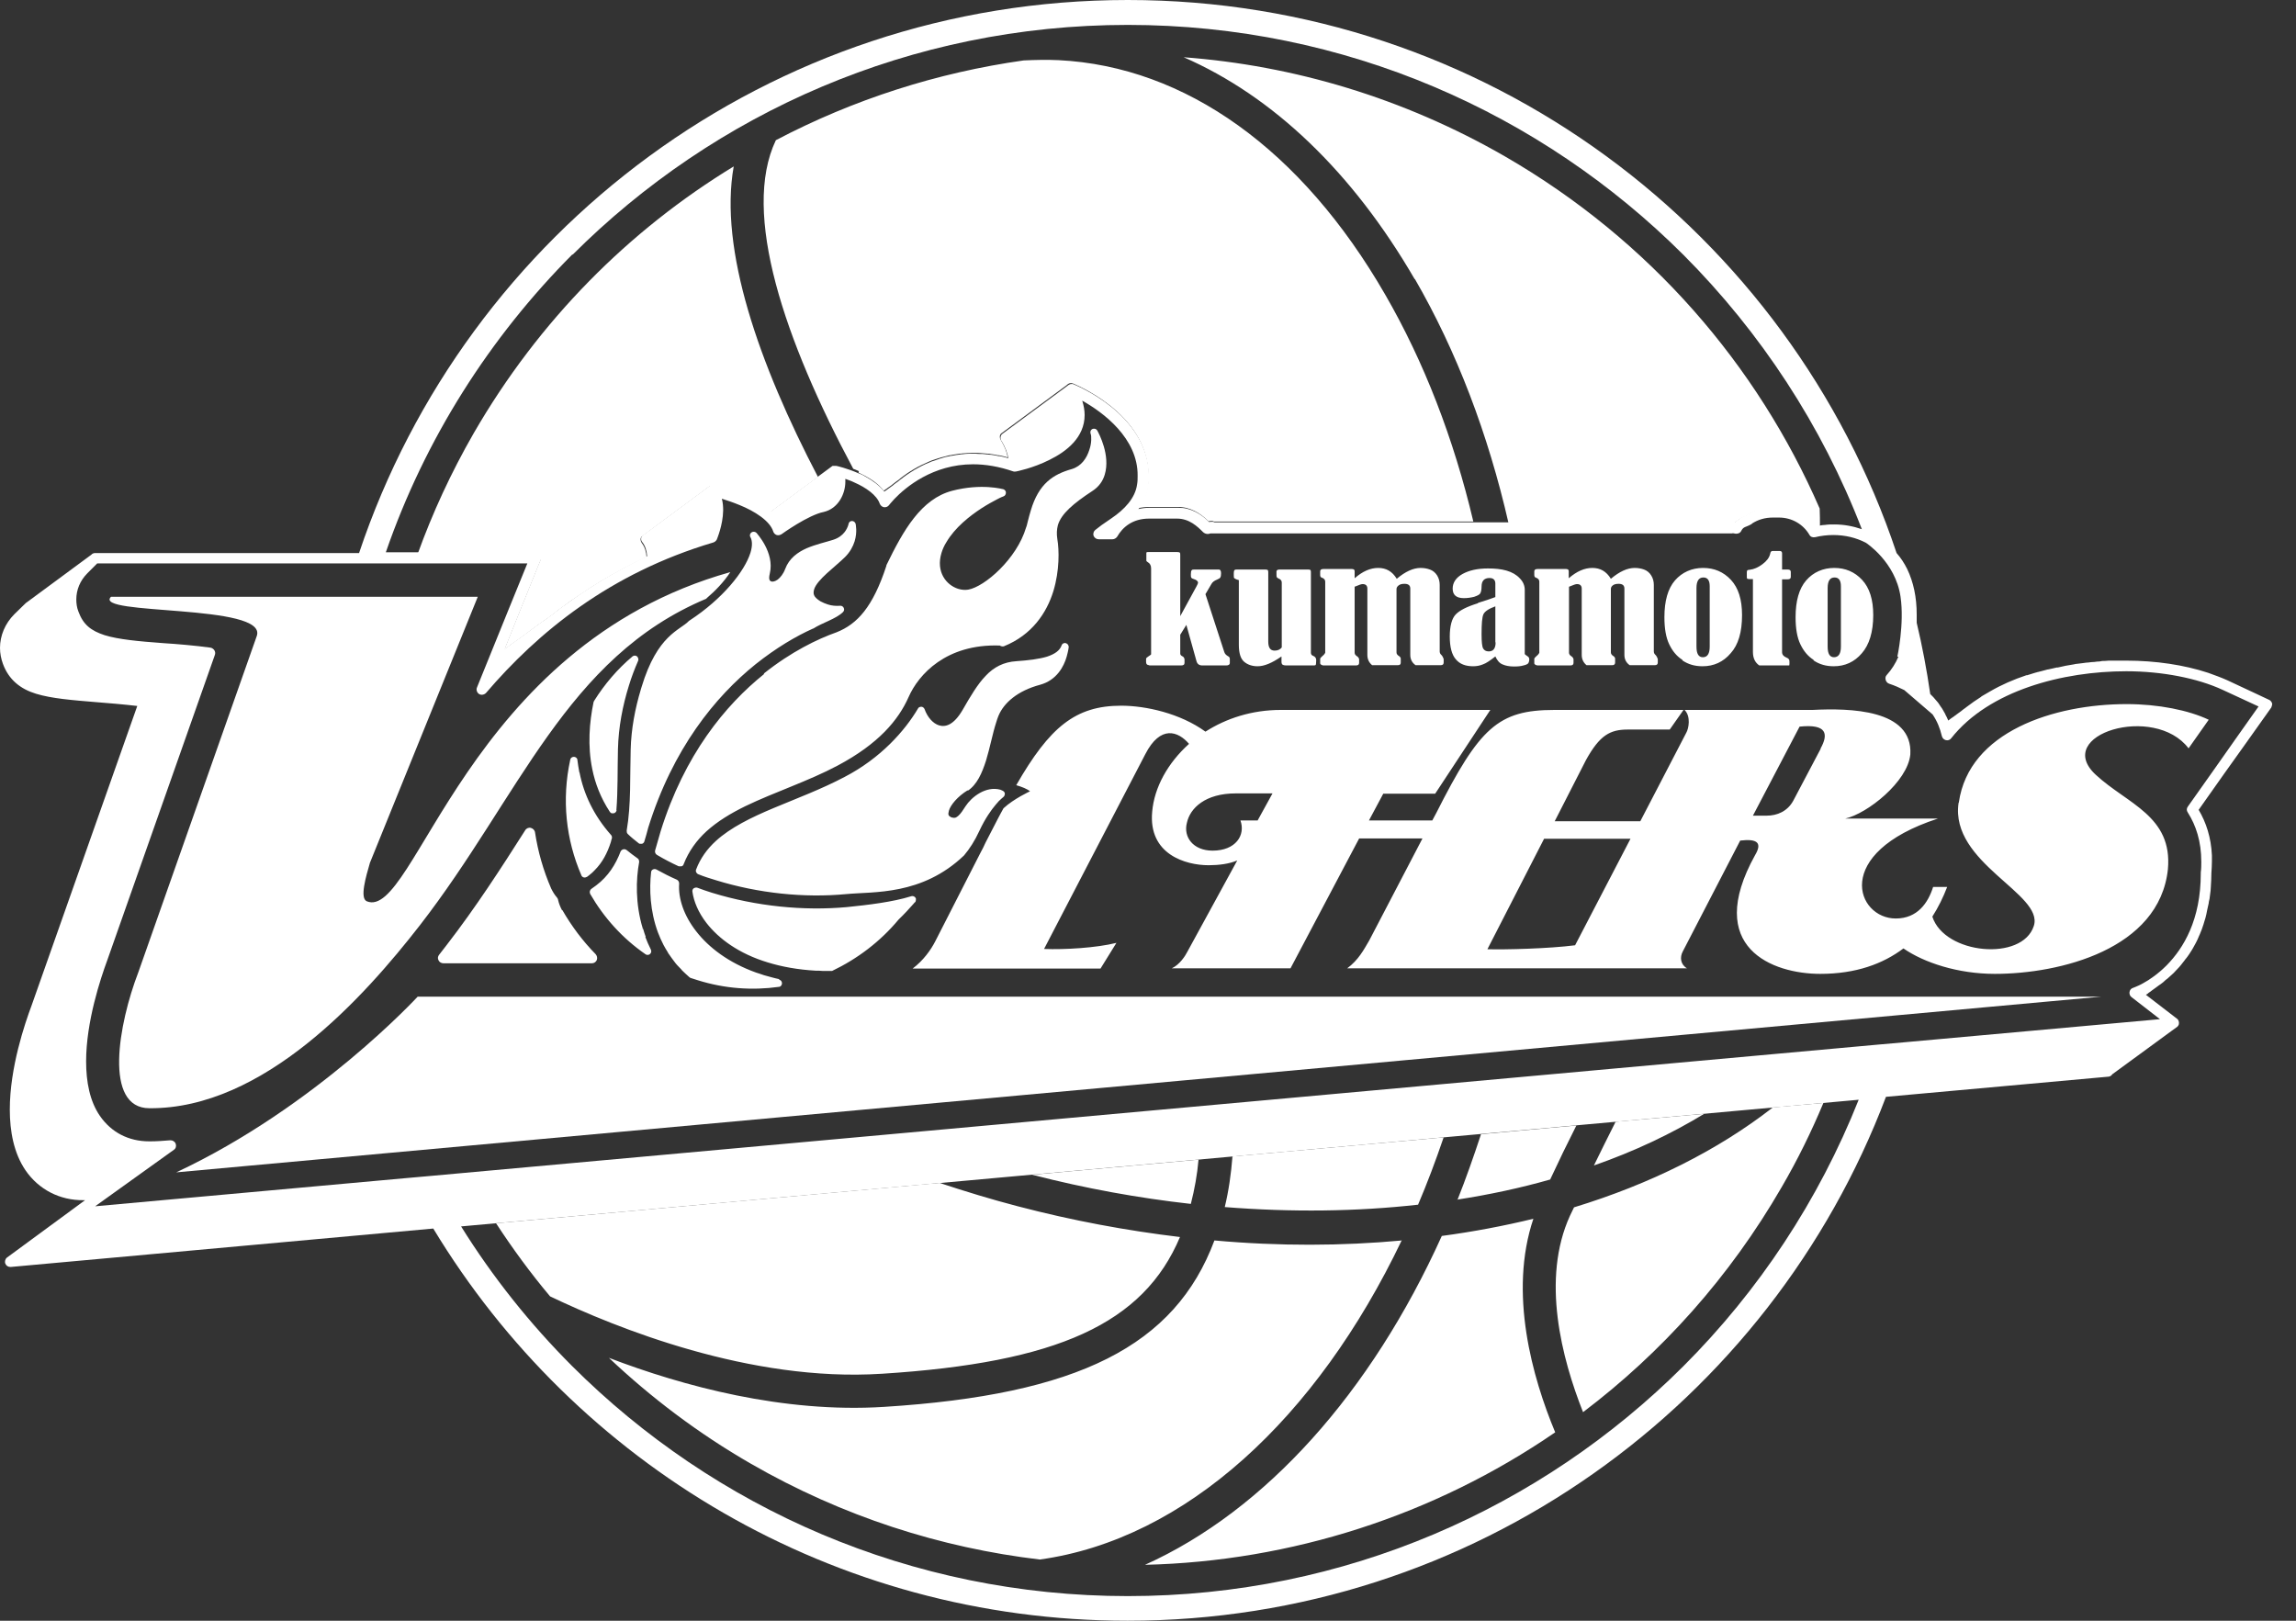 <svg width="85" height="60" viewBox="0 0 85 60" fill="none" xmlns="http://www.w3.org/2000/svg">
<rect x="0" y="0" width="85" height="60" fill="#333333" stroke="none"/>
<path d="M15.462 36.897C15.462 36.897 11.704 40.978 6.525 43.401L77.787 36.897H15.462Z" fill="white"/>
<path d="M53.946 44.411C55.142 44.225 56.29 43.98 57.389 43.666C57.703 42.989 58.027 42.322 58.36 41.665L54.829 41.988C54.554 42.822 54.269 43.636 53.956 44.421L53.946 44.411ZM63.108 41.233L59.812 41.527C59.538 42.067 59.273 42.606 59.008 43.146C60.499 42.626 61.872 41.978 63.108 41.223V41.233ZM52.376 10.321C53.926 12.999 55.093 16.069 55.849 19.375H64.07C64.07 19.375 64.08 19.375 64.09 19.375C64.109 19.375 64.129 19.375 64.148 19.375C64.158 19.375 64.168 19.375 64.178 19.375C64.178 19.375 64.178 19.375 64.188 19.375C64.227 19.346 64.256 19.317 64.296 19.297C64.403 19.199 64.511 19.16 64.58 19.13H64.59C64.609 19.13 64.629 19.111 64.639 19.101H64.649L64.659 19.091C64.698 19.071 64.737 19.052 64.766 19.022C64.914 18.944 65.061 18.885 65.228 18.846C65.365 18.816 65.512 18.797 65.659 18.797H65.875C66.375 18.797 66.827 19.012 67.141 19.356C67.141 19.356 67.15 19.366 67.16 19.375C67.199 19.415 67.239 19.464 67.268 19.513C67.307 19.513 67.337 19.503 67.376 19.493C67.376 19.268 67.376 19.042 67.366 18.826C65.061 13.529 61.097 8.898 55.712 5.788C51.944 3.62 47.883 2.423 43.821 2.119C47.127 3.561 50.071 6.367 52.376 10.34V10.321ZM31.784 17.502C31.784 17.502 31.784 17.502 31.794 17.502C31.872 17.541 31.951 17.58 32.029 17.619C32.284 17.757 32.539 17.933 32.716 18.169C32.745 18.149 32.775 18.12 32.814 18.1C32.844 18.071 32.883 18.051 32.922 18.022C32.961 17.992 32.991 17.973 33.03 17.943C33.059 17.914 33.099 17.894 33.128 17.865C33.167 17.835 33.207 17.806 33.236 17.786C33.266 17.767 33.305 17.737 33.334 17.708C33.403 17.649 33.481 17.6 33.56 17.541C33.56 17.541 33.579 17.531 33.589 17.521C33.658 17.472 33.727 17.433 33.805 17.384C33.825 17.374 33.834 17.364 33.854 17.355C34.021 17.256 34.207 17.168 34.413 17.08C34.433 17.08 34.462 17.06 34.482 17.05C34.57 17.021 34.658 16.992 34.747 16.962C34.767 16.962 34.786 16.952 34.806 16.943C34.914 16.913 35.031 16.884 35.149 16.854C35.169 16.854 35.198 16.854 35.218 16.845C35.316 16.825 35.414 16.815 35.522 16.795C35.551 16.795 35.581 16.795 35.62 16.786C35.748 16.776 35.875 16.766 36.012 16.766C36.032 16.766 36.052 16.766 36.081 16.766C36.169 16.766 36.258 16.766 36.346 16.776C36.415 16.776 36.493 16.795 36.562 16.795C36.591 16.795 36.63 16.795 36.66 16.805C36.758 16.815 36.846 16.835 36.944 16.854C36.954 16.854 36.974 16.854 36.984 16.854C37.092 16.874 37.199 16.903 37.307 16.933C37.278 16.736 37.19 16.521 37.042 16.276C37.003 16.207 37.003 16.109 37.062 16.05L39.495 14.255C39.554 14.186 39.642 14.166 39.721 14.196C39.721 14.206 42.487 15.265 42.517 17.59C42.517 17.708 42.517 17.826 42.497 17.953C42.458 18.287 42.311 18.571 42.124 18.816C42.252 18.787 42.399 18.767 42.546 18.767H43.586C43.655 18.767 43.714 18.767 43.772 18.777C44.233 18.836 44.557 19.12 44.744 19.297C44.763 19.297 44.793 19.287 44.822 19.287C44.842 19.287 44.861 19.287 44.881 19.287C44.901 19.287 44.92 19.297 44.94 19.307H54.544C53.818 16.236 52.719 13.391 51.277 10.899C48.187 5.543 43.89 2.462 39.191 2.227C38.759 2.207 38.328 2.217 37.896 2.237C34.698 2.688 31.598 3.679 28.723 5.19C27.438 7.888 29.047 12.606 31.588 17.355C31.657 17.384 31.725 17.404 31.794 17.443L31.784 17.502ZM52.494 44.608C52.837 43.803 53.151 42.969 53.445 42.106L45.627 42.812C45.577 43.45 45.489 44.078 45.342 44.686C47.824 44.882 50.227 44.853 52.494 44.598V44.608ZM44.086 44.569C44.224 44.029 44.322 43.489 44.371 42.93L38.21 43.489C40.192 43.999 42.154 44.353 44.086 44.569ZM65.62 41.007C63.589 42.587 61.097 43.833 58.272 44.696C58.223 44.804 58.174 44.902 58.125 45C57.046 47.355 57.821 50.298 58.606 52.279C61.509 50.082 64.031 47.286 65.963 43.941C66.552 42.93 67.062 41.89 67.504 40.831L65.62 40.998V41.007ZM56.771 45.118C55.682 45.383 54.544 45.599 53.377 45.755C50.757 51.553 46.853 55.919 42.389 57.93C47.795 57.803 53.092 56.105 57.575 53.025C56.732 51.004 55.839 47.865 56.771 45.108V45.118ZM19.982 20.563C19.982 20.563 20.012 20.621 20.012 20.651C20.012 20.68 20.012 20.72 20.002 20.749L19.904 20.984L19.207 22.711L18.668 24.055C18.668 24.055 18.677 24.045 18.687 24.035C18.727 24.006 18.756 23.986 18.795 23.957C18.834 23.927 18.864 23.908 18.903 23.878C18.933 23.849 18.972 23.829 19.011 23.8C19.05 23.77 19.08 23.751 19.119 23.721C19.148 23.702 19.188 23.672 19.217 23.653C19.256 23.623 19.286 23.604 19.325 23.574C19.364 23.545 19.394 23.525 19.433 23.496C19.472 23.466 19.502 23.447 19.541 23.417C19.57 23.388 19.61 23.368 19.639 23.339C19.678 23.309 19.708 23.29 19.747 23.26C19.776 23.231 19.816 23.211 19.855 23.182C19.894 23.152 19.923 23.123 19.963 23.103C19.992 23.084 20.031 23.054 20.061 23.035C20.1 23.005 20.139 22.976 20.178 22.956C20.208 22.927 20.247 22.907 20.286 22.878C20.326 22.848 20.355 22.829 20.394 22.799C20.434 22.77 20.473 22.741 20.502 22.721C20.532 22.691 20.571 22.672 20.6 22.642C20.63 22.613 20.669 22.593 20.698 22.564C20.738 22.534 20.767 22.515 20.806 22.485C21.022 22.319 21.238 22.172 21.474 22.015C21.513 21.995 21.542 21.965 21.581 21.946C22.043 21.632 22.533 21.338 23.053 21.063C23.073 21.053 23.102 21.034 23.122 21.024C23.387 20.886 23.661 20.749 23.936 20.621C23.926 20.425 23.867 20.239 23.759 20.102C23.71 20.033 23.7 19.945 23.74 19.876L26.271 18.002H26.29C26.3 18.002 26.31 18.002 26.32 18.002C26.339 18.002 26.359 18.002 26.379 18.002C26.379 18.002 26.614 18.051 26.948 18.159C27.124 18.218 27.32 18.277 27.517 18.365C27.595 18.395 27.674 18.434 27.762 18.473C27.772 18.473 27.791 18.483 27.801 18.493C27.88 18.532 27.958 18.571 28.046 18.62C28.223 18.718 28.38 18.826 28.527 18.954L30.283 17.659C28.095 13.47 26.614 9.232 27.163 6.161C23.298 8.515 19.953 11.851 17.53 16.05C16.696 17.502 16.009 18.993 15.46 20.514H19.816C19.884 20.514 19.943 20.543 19.982 20.602V20.563ZM51.905 45.922C49.688 46.128 47.353 46.138 44.959 45.922C43.498 49.827 39.917 51.632 32.726 52.083C28.998 52.319 25.29 51.318 22.543 50.268C24.103 51.74 25.849 53.064 27.791 54.183C31.195 56.145 34.835 57.302 38.494 57.734C43.89 56.988 48.746 52.505 51.895 45.913L51.905 45.922ZM32.647 50.857C39.152 50.445 42.33 49.003 43.684 45.795C41.712 45.559 39.701 45.187 37.68 44.657C36.699 44.402 35.738 44.107 34.786 43.793L18.364 45.285C18.972 46.217 19.639 47.129 20.365 47.992C22.808 49.16 27.772 51.171 32.638 50.857H32.647Z" fill="white"/>
<path d="M20.808 33.699C20.739 33.571 20.69 33.443 20.661 33.316C20.661 33.286 20.641 33.257 20.621 33.228C20.533 33.13 20.464 33.012 20.405 32.894C20.111 32.217 19.915 31.521 19.807 30.814C19.797 30.736 19.729 30.667 19.65 30.648C19.572 30.628 19.483 30.667 19.444 30.736C18.551 32.139 17.629 33.571 16.53 34.993C16.442 35.111 16.344 35.229 16.256 35.347C16.207 35.406 16.197 35.484 16.236 35.553C16.265 35.621 16.344 35.661 16.413 35.661H21.916C21.995 35.661 22.063 35.611 22.093 35.543C22.122 35.464 22.103 35.386 22.054 35.327C21.573 34.837 21.161 34.287 20.817 33.689L20.808 33.699ZM84.114 26.037C84.094 25.978 84.055 25.929 84.006 25.909L83.525 25.683L82.456 25.183C82.24 25.085 81.995 24.997 81.749 24.908C80.857 24.614 79.797 24.457 78.728 24.457C78.679 24.457 78.64 24.457 78.591 24.457C78.512 24.457 78.424 24.457 78.345 24.457C78.287 24.457 78.218 24.457 78.159 24.457C78.09 24.457 78.012 24.457 77.943 24.467C77.874 24.467 77.806 24.467 77.737 24.487C77.668 24.487 77.6 24.496 77.531 24.506C77.462 24.506 77.384 24.516 77.315 24.526C77.256 24.526 77.198 24.536 77.129 24.546C77.05 24.555 76.972 24.565 76.893 24.575C76.854 24.575 76.815 24.585 76.776 24.595C76.579 24.624 76.374 24.663 76.177 24.712C76.167 24.712 76.148 24.712 76.138 24.712C76.04 24.732 75.942 24.761 75.834 24.781C75.805 24.781 75.775 24.791 75.746 24.8C75.647 24.83 75.549 24.85 75.442 24.879C75.412 24.879 75.392 24.899 75.363 24.899C75.255 24.928 75.157 24.967 75.049 24.997C75.049 24.997 75.029 24.997 75.02 24.997C74.549 25.154 74.097 25.35 73.676 25.595C73.568 25.654 73.47 25.713 73.371 25.772C73.371 25.772 73.352 25.772 73.352 25.791C73.165 25.909 72.979 26.037 72.802 26.174C72.773 26.203 72.734 26.223 72.695 26.253C72.665 26.282 72.626 26.302 72.597 26.331C72.557 26.36 72.528 26.38 72.489 26.409C72.449 26.439 72.42 26.459 72.381 26.488C72.351 26.517 72.312 26.537 72.273 26.566C72.234 26.596 72.194 26.615 72.165 26.645C72.155 26.655 72.135 26.665 72.126 26.674C72.096 26.596 72.057 26.517 72.018 26.449C72.018 26.449 72.018 26.449 72.018 26.439C71.978 26.37 71.939 26.302 71.9 26.233C71.89 26.213 71.871 26.194 71.851 26.164C71.821 26.115 71.782 26.066 71.753 26.017C71.694 25.948 71.635 25.88 71.576 25.811C71.537 25.772 71.498 25.733 71.459 25.693C71.331 24.8 71.164 23.918 70.958 23.054C70.958 22.956 70.958 22.848 70.958 22.75C70.958 22.113 70.84 21.553 70.605 21.063C70.497 20.847 70.37 20.651 70.213 20.474C66.249 8.594 55.007 0 41.753 0C28.499 0 17.276 8.574 13.293 20.474H3.522C3.473 20.474 3.414 20.494 3.385 20.533L0.952 22.328L0.53 22.74C0.186 23.084 0 23.535 0 23.986C0 24.183 0.039 24.389 0.108 24.575C0.324 25.163 0.755 25.507 1.334 25.683C1.913 25.86 2.659 25.919 3.6 25.997C3.993 26.027 4.572 26.076 5.082 26.135L1.167 37.23C0.922 37.888 0.363 39.516 0.363 41.076C0.363 41.88 0.51 42.685 0.942 43.322C1.432 44.039 2.217 44.441 3.09 44.431H3.149L0.265 46.55C0.196 46.599 0.167 46.697 0.196 46.776C0.226 46.854 0.294 46.903 0.383 46.903H0.402L16.04 45.481C21.298 54.182 30.844 60 41.743 60C54.585 60 65.533 51.936 69.82 40.605L78.051 39.859C78.11 39.859 78.169 39.82 78.198 39.771L80.612 38.005C80.631 37.986 80.651 37.956 80.661 37.927C80.68 37.848 80.661 37.76 80.592 37.711L79.444 36.828C79.483 36.808 79.523 36.779 79.552 36.749C79.591 36.73 79.621 36.7 79.66 36.671C79.699 36.642 79.729 36.622 79.768 36.593C79.807 36.563 79.837 36.544 79.876 36.514C79.905 36.494 79.935 36.465 79.974 36.445C80.003 36.426 80.023 36.406 80.052 36.386C80.082 36.367 80.111 36.337 80.141 36.308C80.17 36.279 80.2 36.259 80.239 36.23C80.268 36.2 80.298 36.181 80.327 36.151C80.366 36.122 80.396 36.082 80.435 36.053C80.464 36.023 80.494 36.004 80.513 35.974C80.562 35.925 80.612 35.867 80.67 35.808C80.69 35.788 80.71 35.759 80.729 35.739C80.778 35.68 80.827 35.611 80.876 35.553C80.896 35.523 80.916 35.494 80.945 35.464C80.984 35.415 81.023 35.356 81.063 35.298C81.082 35.258 81.112 35.229 81.132 35.19C81.171 35.131 81.2 35.072 81.239 35.003C81.259 34.964 81.279 34.935 81.298 34.895C81.338 34.817 81.377 34.738 81.406 34.66C81.416 34.63 81.436 34.601 81.445 34.572C81.494 34.464 81.534 34.346 81.573 34.228C81.583 34.199 81.593 34.169 81.602 34.13C81.632 34.042 81.661 33.944 81.681 33.846C81.691 33.797 81.701 33.748 81.71 33.699C81.73 33.61 81.749 33.522 81.769 33.434C81.769 33.385 81.789 33.326 81.799 33.277C81.808 33.178 81.828 33.08 81.838 32.972C81.838 32.923 81.848 32.874 81.848 32.816C81.857 32.668 81.867 32.511 81.867 32.355C81.867 32.355 81.867 32.345 81.867 32.335C81.877 32.178 81.887 32.031 81.887 31.893C81.887 31.815 81.887 31.736 81.887 31.668C81.857 31.001 81.671 30.442 81.396 29.98L82.338 28.646L83.094 27.587L84.084 26.194C84.084 26.194 84.133 26.086 84.114 26.027V26.037ZM21.19 9.438C26.449 4.179 33.718 0.922 41.753 0.922C49.787 0.922 57.057 4.179 62.325 9.438C65.18 12.302 67.446 15.746 68.927 19.591C68.614 19.483 68.27 19.415 67.917 19.415C67.789 19.415 67.672 19.415 67.554 19.434C67.466 19.434 67.377 19.454 67.299 19.474C67.269 19.424 67.23 19.385 67.191 19.336C67.191 19.336 67.181 19.317 67.171 19.317C66.857 18.973 66.406 18.757 65.906 18.757H65.69C65.543 18.757 65.396 18.777 65.258 18.806C65.092 18.846 64.944 18.904 64.797 18.983C64.758 19.003 64.719 19.022 64.689 19.052H64.68L64.67 19.061C64.67 19.061 64.64 19.081 64.621 19.091C64.621 19.091 64.621 19.091 64.611 19.091C64.542 19.12 64.434 19.16 64.326 19.258C64.326 19.258 64.258 19.307 64.218 19.336C64.218 19.336 64.218 19.336 64.209 19.336C64.209 19.336 64.189 19.336 64.179 19.336C64.16 19.336 64.14 19.336 64.12 19.336C64.12 19.336 64.111 19.336 64.101 19.336H44.961C44.961 19.336 44.922 19.317 44.902 19.317C44.882 19.317 44.863 19.317 44.843 19.317C44.814 19.317 44.784 19.317 44.765 19.326C44.578 19.14 44.254 18.865 43.793 18.806C43.734 18.806 43.676 18.797 43.607 18.797H42.567C42.42 18.797 42.273 18.816 42.145 18.846C42.332 18.6 42.479 18.316 42.518 17.982C42.538 17.855 42.538 17.737 42.538 17.619C42.508 15.294 39.752 14.235 39.742 14.225C39.663 14.196 39.575 14.225 39.516 14.284L37.083 16.079C37.034 16.148 37.024 16.236 37.063 16.305C37.22 16.55 37.299 16.776 37.328 16.962C37.22 16.933 37.112 16.903 37.005 16.884C36.995 16.884 36.975 16.884 36.965 16.884C36.867 16.864 36.779 16.844 36.681 16.834C36.642 16.834 36.612 16.834 36.583 16.825C36.504 16.825 36.436 16.805 36.367 16.805C36.279 16.805 36.19 16.805 36.102 16.795C36.082 16.795 36.063 16.795 36.033 16.795C35.896 16.795 35.769 16.795 35.641 16.815C35.611 16.815 35.572 16.815 35.543 16.825C35.445 16.834 35.337 16.854 35.239 16.874C35.219 16.874 35.19 16.874 35.17 16.884C35.052 16.903 34.935 16.933 34.827 16.972C34.807 16.972 34.787 16.982 34.768 16.991C34.679 17.021 34.591 17.05 34.503 17.08C34.483 17.08 34.454 17.099 34.434 17.109C34.228 17.188 34.042 17.286 33.875 17.384C33.855 17.384 33.846 17.404 33.826 17.413C33.748 17.462 33.679 17.502 33.61 17.551C33.61 17.551 33.591 17.561 33.581 17.57C33.502 17.629 33.424 17.678 33.355 17.737C33.316 17.767 33.286 17.786 33.257 17.816C33.218 17.845 33.179 17.874 33.149 17.894C33.11 17.924 33.08 17.943 33.051 17.973C33.012 18.002 32.982 18.022 32.943 18.051C32.904 18.08 32.874 18.1 32.835 18.13C32.806 18.149 32.767 18.178 32.737 18.198C32.551 17.963 32.296 17.786 32.05 17.649C31.972 17.6 31.893 17.561 31.815 17.531C31.815 17.531 31.815 17.531 31.805 17.531C31.364 17.335 30.971 17.247 30.961 17.247C30.942 17.247 30.922 17.247 30.893 17.247C30.883 17.247 30.873 17.247 30.863 17.247C30.863 17.247 30.844 17.247 30.834 17.247C30.814 17.247 30.804 17.256 30.795 17.266L28.548 18.924C28.401 18.797 28.244 18.689 28.067 18.591C27.989 18.541 27.91 18.502 27.822 18.463C27.812 18.463 27.793 18.453 27.783 18.443C27.704 18.404 27.616 18.365 27.538 18.335C27.332 18.247 27.135 18.178 26.969 18.13C26.645 18.022 26.409 17.973 26.4 17.973C26.38 17.973 26.36 17.973 26.341 17.973C26.331 17.973 26.321 17.973 26.311 17.973H26.292L23.761 19.846C23.721 19.915 23.721 20.013 23.78 20.072C23.888 20.209 23.947 20.396 23.957 20.592C23.672 20.719 23.407 20.857 23.143 20.994C23.123 21.004 23.093 21.023 23.074 21.033C22.554 21.308 22.073 21.602 21.602 21.916C21.563 21.936 21.534 21.965 21.494 21.985C21.269 22.142 21.043 22.299 20.827 22.456C20.827 22.456 20.759 22.505 20.719 22.534C20.69 22.564 20.651 22.583 20.621 22.613C20.582 22.642 20.553 22.662 20.523 22.691C20.484 22.721 20.445 22.75 20.415 22.77C20.376 22.799 20.347 22.819 20.307 22.848C20.268 22.878 20.239 22.897 20.2 22.927C20.16 22.956 20.121 22.986 20.082 23.005C20.052 23.025 20.013 23.054 19.984 23.074C19.944 23.103 19.905 23.133 19.876 23.152C19.837 23.182 19.807 23.201 19.768 23.231C19.729 23.26 19.699 23.29 19.66 23.309C19.631 23.339 19.591 23.358 19.562 23.388C19.523 23.417 19.493 23.437 19.454 23.466C19.415 23.496 19.385 23.515 19.346 23.545C19.307 23.574 19.267 23.604 19.238 23.623C19.209 23.643 19.169 23.672 19.14 23.692C19.101 23.721 19.071 23.741 19.032 23.77C18.993 23.8 18.963 23.82 18.924 23.849C18.885 23.878 18.855 23.898 18.816 23.927C18.777 23.957 18.747 23.977 18.708 24.006C18.708 24.006 18.698 24.016 18.689 24.026L19.228 22.681L19.925 20.955L20.023 20.719C20.023 20.719 20.043 20.661 20.033 20.621C20.033 20.592 20.023 20.562 20.003 20.533C19.964 20.474 19.905 20.445 19.837 20.445H14.284C15.736 16.246 18.13 12.489 21.2 9.408L21.19 9.438ZM62.325 50.572C57.057 55.831 49.787 59.088 41.753 59.088C33.718 59.088 26.449 55.831 21.18 50.572C19.621 49.012 18.237 47.276 17.07 45.402L68.81 40.713C67.328 44.441 65.111 47.786 62.325 50.572ZM70.281 24.31C70.173 24.565 70.026 24.791 69.85 24.987C69.8 25.036 69.791 25.105 69.81 25.173C69.83 25.242 69.879 25.291 69.938 25.311C70.144 25.379 70.32 25.458 70.497 25.546L71.547 26.449C71.713 26.694 71.821 26.959 71.89 27.253C71.91 27.332 71.969 27.381 72.037 27.4C72.116 27.42 72.194 27.39 72.234 27.332C73.636 25.556 76.373 24.85 78.718 24.85C80.033 24.85 81.347 25.105 82.279 25.536L83.614 26.154L82.76 27.361L82.014 28.421L80.994 29.863C80.945 29.931 80.945 30.01 80.994 30.078C81.298 30.559 81.494 31.148 81.494 31.903C81.494 32.031 81.494 32.158 81.475 32.296V32.315V32.335C81.475 34.052 80.837 35.101 80.209 35.739C79.895 36.053 79.581 36.269 79.346 36.396C79.228 36.465 79.13 36.504 79.061 36.534C78.993 36.563 78.963 36.573 78.963 36.573C78.895 36.593 78.846 36.651 78.836 36.73C78.826 36.799 78.856 36.877 78.914 36.916L79.964 37.73L70.517 38.584L69.526 38.672L15.991 43.529L15 43.617L3.522 44.657L6.436 42.567C6.514 42.518 6.534 42.42 6.504 42.341C6.475 42.263 6.396 42.214 6.318 42.214C6.318 42.214 6.308 42.214 6.298 42.214C6.053 42.233 5.818 42.253 5.572 42.253H5.523C4.758 42.253 4.12 41.92 3.699 41.311C3.326 40.772 3.188 40.056 3.188 39.29C3.188 37.819 3.728 36.21 3.963 35.572L7.956 24.241C7.976 24.183 7.966 24.124 7.937 24.075C7.907 24.026 7.848 23.986 7.799 23.977C7.23 23.898 6.524 23.839 6.053 23.81C5.111 23.741 4.385 23.672 3.875 23.515C3.365 23.349 3.08 23.123 2.904 22.642C2.845 22.495 2.825 22.338 2.825 22.191C2.825 21.838 2.963 21.494 3.237 21.22L3.6 20.857H19.523L18.836 22.544L17.659 25.448C17.619 25.536 17.659 25.644 17.737 25.693C17.816 25.742 17.924 25.723 17.992 25.654C19.915 23.407 22.574 21.22 26.409 20.082C26.468 20.062 26.508 20.023 26.537 19.974C26.537 19.964 26.763 19.454 26.772 18.895C26.772 18.757 26.763 18.61 26.723 18.463C26.91 18.522 27.145 18.6 27.381 18.698C27.94 18.924 28.509 19.287 28.627 19.68C28.646 19.738 28.695 19.787 28.754 19.807C28.813 19.827 28.882 19.807 28.931 19.778C28.931 19.778 29.176 19.601 29.5 19.405C29.823 19.209 30.226 19.003 30.491 18.954C31.04 18.826 31.295 18.277 31.295 17.835C31.295 17.806 31.295 17.767 31.295 17.727C31.403 17.767 31.521 17.806 31.638 17.865C32.041 18.041 32.462 18.326 32.57 18.649C32.6 18.718 32.659 18.767 32.727 18.777C32.796 18.787 32.874 18.757 32.914 18.698C32.914 18.698 32.982 18.61 33.11 18.473C33.522 18.041 34.532 17.188 36.023 17.188C36.475 17.188 36.975 17.266 37.515 17.453C37.544 17.462 37.583 17.462 37.623 17.453C37.623 17.453 38.241 17.335 38.859 17.021C39.477 16.717 40.154 16.197 40.154 15.363C40.154 15.196 40.124 15.02 40.065 14.833C40.821 15.255 42.135 16.216 42.116 17.619C42.116 17.718 42.116 17.825 42.096 17.933C42.028 18.443 41.625 18.865 41.145 19.189C40.85 19.385 40.664 19.523 40.546 19.621C40.487 19.67 40.458 19.758 40.487 19.837C40.517 19.915 40.595 19.964 40.674 19.964H41.184C41.252 19.964 41.321 19.925 41.36 19.866C41.557 19.523 41.92 19.199 42.538 19.199H43.578C44.029 19.199 44.333 19.493 44.539 19.699C44.578 19.738 44.647 19.768 44.706 19.768C44.755 19.768 44.784 19.758 44.804 19.748C44.823 19.748 44.833 19.748 44.853 19.748H64.14V19.738C64.14 19.738 64.189 19.748 64.258 19.758C64.287 19.758 64.317 19.758 64.346 19.748C64.395 19.738 64.444 19.699 64.464 19.65C64.552 19.483 64.621 19.532 64.856 19.395V19.385C65.082 19.238 65.337 19.16 65.641 19.16H65.857C66.347 19.16 66.759 19.415 66.985 19.797C67.024 19.876 67.112 19.905 67.201 19.886C67.407 19.837 67.632 19.807 67.868 19.807C68.309 19.807 68.712 19.905 69.075 20.092C69.075 20.092 70.173 20.798 70.36 22.093C70.507 23.093 70.242 24.31 70.242 24.31H70.281Z" fill="white"/>
<path d="M62.285 24.449C62.501 24.596 62.746 24.665 63.031 24.665C63.443 24.665 63.796 24.508 64.071 24.184C64.355 23.87 64.492 23.399 64.492 22.771C64.492 22.192 64.355 21.761 64.08 21.466C63.806 21.172 63.462 21.025 63.05 21.025C62.638 21.025 62.275 21.182 62.01 21.486C61.745 21.79 61.618 22.251 61.618 22.85C61.618 23.271 61.677 23.605 61.795 23.85C61.912 24.096 62.069 24.292 62.285 24.429V24.449ZM62.805 21.77C62.805 21.506 62.893 21.378 63.06 21.378C63.217 21.378 63.295 21.486 63.295 21.702V23.939C63.295 24.203 63.207 24.331 63.041 24.331C62.883 24.331 62.805 24.203 62.805 23.939V21.78V21.77ZM56.909 24.635H58.135C58.214 24.635 58.253 24.606 58.253 24.537V24.4C58.253 24.4 58.233 24.331 58.184 24.302C58.116 24.262 58.086 24.213 58.086 24.164V21.721C58.086 21.721 58.126 21.702 58.135 21.702C58.253 21.653 58.331 21.623 58.381 21.623C58.498 21.623 58.557 21.682 58.557 21.79V24.243C58.557 24.4 58.616 24.527 58.734 24.625H59.685C59.754 24.625 59.793 24.596 59.793 24.527V24.37C59.793 24.37 59.774 24.311 59.734 24.292C59.666 24.252 59.636 24.203 59.636 24.154V21.81C59.636 21.751 59.656 21.712 59.705 21.672C59.754 21.633 59.823 21.613 59.921 21.613C60.068 21.613 60.137 21.672 60.137 21.79V24.243C60.137 24.409 60.205 24.537 60.333 24.625H61.265C61.334 24.625 61.373 24.596 61.373 24.527V24.4C61.373 24.4 61.343 24.302 61.294 24.252C61.245 24.213 61.226 24.164 61.226 24.115V21.653C61.226 21.525 61.196 21.407 61.127 21.299C61.059 21.192 60.971 21.123 60.863 21.084C60.755 21.044 60.637 21.025 60.519 21.025C60.245 21.025 59.95 21.162 59.636 21.427C59.469 21.152 59.244 21.025 58.95 21.025C58.655 21.025 58.371 21.152 58.076 21.407V21.143C58.076 21.084 58.037 21.064 57.959 21.064H56.929C56.84 21.064 56.801 21.093 56.801 21.152V21.29C56.801 21.339 56.821 21.378 56.87 21.388C56.948 21.417 56.987 21.466 56.987 21.535V24.164C56.987 24.164 56.958 24.233 56.889 24.282C56.831 24.331 56.801 24.37 56.801 24.39V24.566C56.801 24.566 56.831 24.625 56.889 24.625L56.909 24.635ZM67.141 24.449C67.357 24.596 67.602 24.665 67.887 24.665C68.299 24.665 68.652 24.508 68.927 24.184C69.201 23.87 69.349 23.399 69.349 22.771C69.349 22.192 69.211 21.761 68.936 21.466C68.662 21.172 68.318 21.025 67.906 21.025C67.494 21.025 67.131 21.182 66.867 21.486C66.602 21.79 66.474 22.251 66.474 22.85C66.474 23.271 66.533 23.605 66.651 23.85C66.768 24.096 66.925 24.292 67.141 24.429V24.449ZM67.661 21.77C67.661 21.506 67.749 21.378 67.916 21.378C68.073 21.378 68.152 21.486 68.152 21.702V23.939C68.152 24.203 68.063 24.331 67.897 24.331C67.74 24.331 67.661 24.203 67.661 23.939V21.78V21.77ZM64.767 21.437H64.895V24.135C64.895 24.36 64.973 24.527 65.13 24.635H66.16C66.16 24.635 66.229 24.635 66.239 24.635C66.239 24.635 66.248 24.606 66.248 24.557C66.248 24.488 66.249 24.439 66.229 24.409C66.209 24.38 66.18 24.36 66.131 24.341C66.033 24.302 65.974 24.233 65.974 24.145V21.447H66.18C66.258 21.447 66.297 21.417 66.297 21.358V21.172C66.297 21.113 66.258 21.084 66.18 21.084H65.974V20.485C65.974 20.426 65.944 20.397 65.885 20.397H65.67C65.621 20.397 65.581 20.397 65.572 20.417C65.552 20.426 65.542 20.456 65.532 20.505C65.503 20.642 65.405 20.77 65.248 20.887C65.091 21.005 64.934 21.074 64.777 21.093C64.728 21.093 64.698 21.103 64.689 21.113C64.679 21.123 64.669 21.143 64.669 21.182V21.368C64.669 21.368 64.669 21.417 64.689 21.427C64.698 21.427 64.718 21.437 64.757 21.437H64.767ZM45.686 21.398C45.686 21.398 45.735 21.437 45.794 21.456C45.804 21.456 45.833 21.466 45.863 21.476V23.87C45.863 24.184 45.931 24.39 46.059 24.498C46.186 24.606 46.353 24.665 46.559 24.665C46.804 24.665 47.089 24.547 47.442 24.302C47.442 24.302 47.442 24.351 47.442 24.419V24.488C47.442 24.547 47.452 24.586 47.481 24.606C47.511 24.625 47.55 24.635 47.609 24.635H48.6C48.658 24.635 48.698 24.635 48.708 24.615C48.717 24.606 48.727 24.547 48.727 24.439C48.727 24.36 48.688 24.311 48.619 24.282C48.56 24.262 48.531 24.223 48.531 24.164V21.182C48.531 21.182 48.531 21.113 48.511 21.103C48.511 21.093 48.472 21.084 48.433 21.084H47.364C47.295 21.084 47.256 21.113 47.256 21.162C47.256 21.28 47.256 21.349 47.266 21.358C47.266 21.378 47.295 21.398 47.334 21.417C47.413 21.447 47.452 21.496 47.452 21.564V23.968C47.393 24.046 47.305 24.086 47.187 24.086C47.03 24.086 46.952 23.978 46.952 23.752V21.192C46.952 21.192 46.952 21.113 46.932 21.103C46.922 21.093 46.893 21.084 46.844 21.084H45.823C45.764 21.084 45.725 21.084 45.706 21.103C45.686 21.123 45.676 21.152 45.676 21.211C45.676 21.231 45.676 21.26 45.676 21.29C45.676 21.349 45.676 21.388 45.696 21.407L45.686 21.398ZM54.721 22.33C54.309 22.457 54.035 22.595 53.887 22.752C53.75 22.899 53.672 23.173 53.672 23.566C53.672 23.958 53.75 24.243 53.897 24.409C54.044 24.586 54.26 24.665 54.535 24.665C54.662 24.665 54.78 24.645 54.898 24.596C55.016 24.557 55.173 24.449 55.359 24.302C55.428 24.449 55.506 24.547 55.624 24.596C55.732 24.645 55.879 24.674 56.046 24.674C56.183 24.674 56.301 24.665 56.399 24.635C56.497 24.615 56.546 24.586 56.575 24.557C56.595 24.527 56.615 24.478 56.615 24.409C56.615 24.36 56.595 24.321 56.546 24.292C56.487 24.252 56.448 24.223 56.448 24.213V21.839C56.448 21.682 56.389 21.535 56.261 21.407C56.144 21.28 55.977 21.182 55.771 21.123C55.565 21.064 55.339 21.044 55.084 21.044C54.702 21.044 54.388 21.113 54.142 21.25C53.897 21.388 53.779 21.574 53.779 21.79C53.779 22.026 53.917 22.143 54.191 22.143C54.329 22.143 54.456 22.124 54.574 22.094C54.692 22.055 54.77 22.016 54.8 21.967C54.829 21.918 54.849 21.829 54.849 21.712C54.849 21.506 54.947 21.398 55.143 21.398C55.281 21.398 55.359 21.466 55.359 21.604V22.104C55.182 22.173 54.967 22.241 54.712 22.32L54.721 22.33ZM55.369 23.782C55.369 24.007 55.281 24.115 55.114 24.115C55.016 24.115 54.947 24.076 54.908 24.007C54.868 23.939 54.849 23.762 54.849 23.477C54.849 23.095 54.868 22.85 54.917 22.742C54.967 22.634 55.114 22.536 55.359 22.447V23.782H55.369ZM42.537 24.635H43.724C43.812 24.635 43.852 24.606 43.852 24.537V24.4C43.852 24.4 43.832 24.321 43.783 24.302C43.724 24.272 43.694 24.243 43.694 24.194V23.497L43.92 23.134L44.293 24.468C44.322 24.586 44.401 24.635 44.509 24.635H45.392C45.48 24.635 45.529 24.606 45.529 24.537V24.4C45.529 24.351 45.509 24.311 45.46 24.292C45.392 24.252 45.343 24.203 45.323 24.135L44.627 21.996L44.852 21.613C44.891 21.545 44.96 21.496 45.058 21.456C45.117 21.427 45.166 21.407 45.176 21.378C45.196 21.349 45.205 21.299 45.205 21.221C45.205 21.133 45.176 21.084 45.127 21.084H44.224C44.175 21.084 44.136 21.084 44.116 21.113C44.097 21.133 44.087 21.182 44.087 21.26C44.087 21.319 44.087 21.368 44.106 21.388C44.116 21.407 44.156 21.427 44.195 21.437C44.293 21.466 44.352 21.515 44.352 21.574C44.352 21.594 44.332 21.643 44.293 21.712L43.694 22.81V20.554C43.694 20.505 43.694 20.476 43.675 20.456C43.665 20.446 43.626 20.436 43.577 20.436H42.537C42.478 20.436 42.439 20.436 42.439 20.466C42.439 20.485 42.439 20.544 42.439 20.662C42.439 20.711 42.439 20.75 42.439 20.76C42.439 20.77 42.458 20.789 42.488 20.809C42.576 20.858 42.615 20.936 42.615 21.044V24.154C42.615 24.154 42.615 24.203 42.615 24.223C42.615 24.233 42.576 24.262 42.527 24.292C42.468 24.331 42.429 24.36 42.429 24.39V24.508C42.429 24.586 42.468 24.625 42.547 24.625L42.537 24.635ZM48.972 24.635H50.199C50.277 24.635 50.316 24.606 50.316 24.537V24.4C50.316 24.4 50.297 24.331 50.248 24.302C50.179 24.262 50.15 24.213 50.15 24.164V21.721C50.15 21.721 50.189 21.702 50.199 21.702C50.316 21.653 50.395 21.623 50.444 21.623C50.562 21.623 50.621 21.682 50.621 21.79V24.243C50.621 24.4 50.679 24.527 50.797 24.625H51.749C51.827 24.625 51.857 24.596 51.857 24.527V24.37C51.857 24.37 51.837 24.311 51.798 24.292C51.729 24.252 51.7 24.203 51.7 24.154V21.81C51.7 21.751 51.729 21.712 51.778 21.672C51.827 21.633 51.896 21.613 51.994 21.613C52.141 21.613 52.21 21.672 52.21 21.79V24.243C52.21 24.409 52.279 24.537 52.406 24.625H53.338C53.407 24.625 53.446 24.596 53.446 24.527V24.4C53.446 24.4 53.416 24.302 53.367 24.252C53.318 24.213 53.299 24.164 53.299 24.115V21.653C53.299 21.525 53.269 21.407 53.201 21.299C53.132 21.192 53.044 21.123 52.936 21.084C52.828 21.044 52.71 21.025 52.593 21.025C52.318 21.025 52.023 21.162 51.709 21.427C51.543 21.152 51.317 21.025 51.023 21.025C50.728 21.025 50.444 21.152 50.15 21.407V21.143C50.15 21.084 50.11 21.064 50.032 21.064H49.002C48.914 21.064 48.874 21.093 48.874 21.152V21.29C48.874 21.339 48.894 21.378 48.943 21.388C49.022 21.417 49.061 21.466 49.061 21.535V24.164C49.061 24.164 49.031 24.233 48.963 24.282C48.904 24.331 48.874 24.37 48.874 24.39V24.566C48.874 24.566 48.904 24.625 48.963 24.625L48.972 24.635Z" fill="white"/>
<path d="M22.819 29.99C22.877 29.274 22.858 28.489 22.877 27.734C22.897 26.91 23.054 26.115 23.28 25.389C23.378 25.065 23.495 24.761 23.623 24.467C23.652 24.408 23.623 24.339 23.584 24.3C23.535 24.261 23.466 24.261 23.417 24.3C22.867 24.761 22.387 25.32 21.994 25.948L21.975 25.988C21.818 26.743 21.749 27.606 21.926 28.47C22.034 29.009 22.24 29.539 22.573 30.049C22.593 30.078 22.613 30.098 22.642 30.108C22.662 30.108 22.691 30.108 22.72 30.108C22.779 30.098 22.819 30.049 22.828 29.99H22.819ZM35.827 29.274C36.17 29.048 36.357 28.617 36.504 28.156C36.651 27.675 36.749 27.145 36.877 26.753C36.906 26.655 36.936 26.566 36.965 26.498C37.161 26.027 37.661 25.576 38.505 25.35C39.123 25.183 39.388 24.663 39.486 24.32C39.545 24.114 39.565 23.967 39.565 23.957C39.565 23.888 39.526 23.829 39.457 23.81C39.388 23.79 39.319 23.829 39.3 23.898C39.231 24.084 39.055 24.212 38.76 24.31C38.466 24.398 38.074 24.447 37.632 24.477C37.151 24.506 36.788 24.702 36.494 25.016C36.19 25.33 35.935 25.762 35.631 26.292C35.307 26.841 35.003 26.929 34.758 26.851C34.542 26.782 34.336 26.556 34.228 26.252C34.208 26.203 34.159 26.164 34.11 26.164C34.061 26.164 34.002 26.184 33.983 26.233C33.502 27.047 32.609 28.067 31.265 28.764C30.412 29.215 29.489 29.558 28.646 29.912C27.802 30.265 27.047 30.638 26.507 31.128C26.174 31.432 25.928 31.776 25.771 32.188C25.742 32.256 25.781 32.335 25.85 32.364C26.066 32.453 26.291 32.521 26.517 32.59C28.077 33.071 29.774 33.247 31.324 33.1C32.344 33.002 34.13 33.159 35.69 31.668C35.896 31.422 36.082 31.138 36.259 30.755C36.474 30.294 36.7 29.98 36.867 29.784C36.945 29.686 37.014 29.617 37.073 29.568C37.122 29.529 37.142 29.509 37.142 29.509C37.181 29.48 37.2 29.431 37.2 29.382C37.2 29.333 37.161 29.294 37.122 29.274C37.093 29.264 37.063 29.244 37.034 29.235C36.494 29.088 35.964 29.509 35.748 29.843C35.66 29.98 35.572 30.118 35.484 30.196C35.395 30.275 35.346 30.294 35.248 30.265C35.229 30.265 35.209 30.255 35.179 30.235C35.111 30.196 35.091 30.157 35.13 30.01C35.189 29.804 35.444 29.49 35.827 29.254V29.274ZM25.536 22.966L25.506 22.986C25.173 23.339 24.339 23.486 23.75 25.438C23.741 25.468 23.731 25.507 23.721 25.536C23.515 26.223 23.368 26.969 23.348 27.753C23.319 28.725 23.368 29.784 23.201 30.745C23.201 30.795 23.201 30.834 23.24 30.873C23.358 30.991 23.495 31.099 23.643 31.216C23.652 31.226 23.672 31.236 23.682 31.236C23.711 31.236 23.741 31.236 23.77 31.236C23.809 31.226 23.849 31.187 23.858 31.138C23.907 30.971 23.956 30.814 23.996 30.647C24.908 27.714 26.478 25.791 27.979 24.585C28.734 23.986 29.46 23.555 30.098 23.27H30.108C30.441 23.054 30.941 22.917 31.206 22.662C31.246 22.623 31.265 22.564 31.236 22.505C31.216 22.456 31.157 22.417 31.098 22.426C30.951 22.436 30.794 22.426 30.647 22.377C30.559 22.348 30.461 22.309 30.372 22.26C30.108 22.093 30.098 21.985 30.137 21.828C30.235 21.465 30.932 20.974 31.285 20.621C31.471 20.435 31.579 20.229 31.638 20.043C31.746 19.689 31.677 19.415 31.677 19.395C31.658 19.326 31.599 19.287 31.54 19.287C31.471 19.287 31.422 19.336 31.412 19.405C31.412 19.405 31.412 19.415 31.402 19.444C31.363 19.562 31.246 19.856 30.843 19.984C30.569 20.072 30.206 20.15 29.862 20.297C29.529 20.445 29.215 20.67 29.068 21.063C28.999 21.249 28.891 21.377 28.793 21.455C28.685 21.534 28.587 21.543 28.548 21.524C28.509 21.504 28.44 21.475 28.499 21.23C28.685 20.454 28.008 19.738 28.008 19.729C27.959 19.68 27.881 19.67 27.822 19.709C27.763 19.748 27.743 19.827 27.782 19.886C27.851 20.013 27.861 20.209 27.782 20.464C27.567 21.151 26.752 22.171 25.536 22.966ZM21.445 28.587V28.577C21.416 28.43 21.396 28.283 21.376 28.136C21.376 28.067 21.308 28.018 21.249 28.018C21.18 28.018 21.121 28.058 21.111 28.126C20.788 29.608 20.954 31.089 21.523 32.404C21.533 32.443 21.573 32.472 21.612 32.482C21.651 32.492 21.69 32.482 21.73 32.462C21.759 32.443 21.779 32.423 21.808 32.404C21.847 32.374 21.887 32.335 21.926 32.305C21.955 32.276 21.985 32.246 22.014 32.217C22.299 31.933 22.485 31.579 22.613 31.177C22.622 31.118 22.642 31.079 22.652 31.04C22.662 30.991 22.652 30.942 22.622 30.912C21.985 30.196 21.612 29.401 21.455 28.597L21.445 28.587ZM28.293 24.948C26.851 26.105 25.34 27.94 24.457 30.775C24.388 31.01 24.32 31.246 24.251 31.491C24.241 31.55 24.261 31.609 24.32 31.648C24.584 31.805 24.849 31.942 25.124 32.07C25.124 32.07 25.134 32.07 25.143 32.07C25.173 32.07 25.202 32.07 25.232 32.07C25.271 32.06 25.3 32.031 25.31 31.991C25.497 31.511 25.791 31.108 26.154 30.775C26.566 30.402 27.056 30.108 27.596 29.843C28.675 29.323 29.921 28.921 31.01 28.342C32.521 27.538 33.257 26.664 33.639 25.801C34.002 24.977 35.023 23.829 37.014 23.898C37.053 23.927 37.112 23.937 37.161 23.927C38.211 23.506 38.751 22.681 38.996 21.887C39.231 21.112 39.212 20.356 39.143 19.954C39.114 19.768 39.123 19.601 39.163 19.444C39.29 19.012 39.751 18.63 40.438 18.178C40.683 18.021 40.83 17.806 40.899 17.57C41.115 16.854 40.683 16.05 40.624 15.942C40.585 15.873 40.507 15.853 40.438 15.883C40.369 15.922 40.35 16.001 40.379 16.069C40.408 16.128 40.418 16.403 40.33 16.648C40.232 16.962 40.036 17.256 39.682 17.364C38.986 17.56 38.456 17.904 38.162 18.895C38.123 19.022 38.083 19.169 38.044 19.326C38.025 19.395 38.015 19.464 37.985 19.532C37.642 20.69 36.455 21.72 35.847 21.828C35.729 21.848 35.601 21.838 35.474 21.799C35.032 21.661 34.64 21.171 34.856 20.464C34.895 20.337 34.954 20.199 35.042 20.062C35.356 19.532 35.886 19.11 36.337 18.816C36.563 18.669 36.769 18.561 36.916 18.483C37.063 18.404 37.151 18.375 37.151 18.375C37.21 18.355 37.24 18.296 37.24 18.237C37.24 18.178 37.2 18.129 37.142 18.11C37.122 18.11 36.347 17.884 35.248 18.169C34.1 18.473 33.443 19.63 32.815 20.925V20.945C32.315 22.475 31.736 23.103 30.971 23.407C30.274 23.653 29.293 24.124 28.273 24.938L28.293 24.948ZM72.508 29.725C72.184 31.952 75.677 33.09 75.294 34.277C74.872 35.602 71.988 35.337 71.537 33.934C71.762 33.581 71.939 33.218 72.086 32.835H71.566C71.38 33.424 70.987 34.003 70.183 34.003C68.731 34.003 67.799 31.589 71.743 30.304H68.309C69.123 30.128 70.624 28.94 70.722 27.93C70.82 26.252 68.476 26.213 67.102 26.282H62.364C62.609 26.527 62.511 26.978 62.433 27.116L60.726 30.402H57.557L58.715 28.136C59.225 27.214 59.607 27.008 60.264 27.008H61.815L62.325 26.282H57.547C55.458 26.282 54.771 26.939 53.172 30.098L53.025 30.373H50.68L51.21 29.382H53.132L55.173 26.282H47.413C46.344 26.282 45.392 26.596 44.627 27.086C43.695 26.409 42.419 26.125 41.507 26.125C39.81 26.125 38.858 26.919 37.622 29.068C37.828 29.127 38.025 29.205 38.132 29.294C38.132 29.294 37.534 29.568 37.151 29.922C37.083 30.049 37.014 30.167 36.945 30.304L36.484 31.197C36.425 31.324 36.367 31.452 36.298 31.57L34.62 34.856C34.463 35.16 34.189 35.553 33.786 35.857H40.742L41.331 34.905C40.585 35.092 39.418 35.16 38.652 35.131L42.4 27.92C42.959 26.831 43.616 27.067 44.019 27.538C43.234 28.244 42.733 29.146 42.655 30.049C42.508 31.628 43.891 32.031 44.745 32.031C45.117 32.031 45.51 31.982 45.804 31.854L43.96 35.229C43.881 35.386 43.675 35.71 43.381 35.847H47.776L50.317 31.04H52.661L50.69 34.817C50.484 35.17 50.287 35.543 49.875 35.847H62.452C62.207 35.7 62.187 35.435 62.295 35.229L64.424 31.118C65.081 31.04 65.238 31.216 64.974 31.658C63.07 35.092 65.631 36.053 67.387 36.053C68.711 36.053 69.712 35.68 70.467 35.111C71.233 35.641 72.488 36.053 73.852 36.053C76.246 36.053 79.944 35.15 80.258 32.178C80.435 30.206 78.757 29.765 77.59 28.685C75.971 27.194 79.758 26.037 81.023 27.704L81.769 26.645C81.023 26.292 79.905 26.066 78.728 26.066C76.04 26.066 72.89 27.086 72.518 29.706L72.508 29.725ZM46.559 30.373H45.922C46.118 30.922 45.745 31.491 44.892 31.491C44.166 31.491 43.803 30.981 43.94 30.461C44.058 29.912 44.627 29.372 45.745 29.372H47.109L46.559 30.373ZM58.322 34.993C57.331 35.121 55.703 35.16 55.065 35.141L57.164 31.05H60.363L58.312 34.993H58.322ZM67.406 27.714L66.386 29.647C66.17 30.039 65.788 30.196 65.405 30.196H64.895L66.622 26.9C67.652 26.792 67.691 27.184 67.397 27.714H67.406ZM33.885 33.404C33.885 33.404 33.934 33.286 33.894 33.237C33.865 33.188 33.796 33.159 33.737 33.178C33.051 33.394 32.129 33.502 31.354 33.581C29.745 33.728 27.988 33.551 26.36 33.051C26.174 32.992 25.997 32.933 25.82 32.865C25.771 32.845 25.722 32.865 25.683 32.884C25.644 32.914 25.624 32.963 25.634 33.012C25.683 33.365 25.85 33.777 26.154 34.169C26.605 34.748 27.351 35.307 28.43 35.631C28.94 35.788 29.529 35.896 30.196 35.935C30.284 35.935 30.372 35.935 30.461 35.945C30.559 35.945 30.647 35.945 30.745 35.945H30.804C31.746 35.494 32.59 34.856 33.267 34.042C33.492 33.826 33.669 33.63 33.816 33.463C33.836 33.443 33.855 33.414 33.875 33.394L33.885 33.404ZM26.154 22.152C26.478 21.877 26.792 21.553 27.037 21.18C17.246 23.927 15.363 34.12 13.577 33.365C13.312 33.247 13.548 32.453 13.695 31.942L17.688 22.093H4.11C3.404 22.799 9.928 22.338 9.506 23.545L5.121 35.994C4.385 37.907 3.826 41.027 5.533 41.027C9.771 41.056 13.499 36.887 15.549 34.248C19.238 29.49 20.954 24.339 26.154 22.162V22.152ZM28.852 36.249C28.656 36.21 28.469 36.151 28.283 36.102C28.185 36.072 28.096 36.033 27.988 36.004C26.978 35.641 26.242 35.082 25.771 34.474C25.32 33.895 25.104 33.267 25.143 32.708C25.143 32.649 25.114 32.6 25.065 32.57C24.8 32.453 24.545 32.325 24.3 32.188C24.261 32.168 24.212 32.168 24.172 32.188C24.133 32.207 24.104 32.246 24.104 32.296C24.035 32.914 24.064 33.728 24.359 34.523C24.418 34.679 24.486 34.827 24.565 34.984C24.614 35.082 24.673 35.17 24.732 35.268C24.732 35.288 24.751 35.307 24.761 35.317C24.83 35.415 24.889 35.504 24.967 35.602C25.036 35.7 25.114 35.778 25.193 35.857C25.212 35.876 25.232 35.896 25.251 35.925C25.33 36.004 25.428 36.092 25.516 36.171L25.556 36.2C25.644 36.23 25.732 36.259 25.83 36.288C26.831 36.602 27.851 36.671 28.832 36.534C28.901 36.534 28.95 36.465 28.95 36.406C28.95 36.337 28.911 36.279 28.842 36.269L28.852 36.249ZM23.907 34.689C23.868 34.591 23.839 34.483 23.809 34.385L23.672 34.424L23.799 34.385C23.515 33.453 23.544 32.551 23.662 31.913C23.662 31.864 23.652 31.805 23.603 31.776C23.466 31.677 23.329 31.579 23.201 31.471C23.162 31.442 23.123 31.432 23.074 31.442C23.034 31.452 22.995 31.481 22.976 31.52C22.789 32.011 22.514 32.443 22.073 32.776C22.014 32.816 21.955 32.865 21.896 32.904C21.837 32.943 21.818 33.022 21.847 33.09C22.357 33.973 23.044 34.738 23.898 35.327C23.907 35.327 23.927 35.347 23.937 35.347C23.986 35.356 24.035 35.347 24.064 35.317C24.113 35.278 24.123 35.209 24.094 35.15C24.015 34.993 23.947 34.836 23.888 34.679L23.907 34.689Z" fill="white"/>
</svg>
